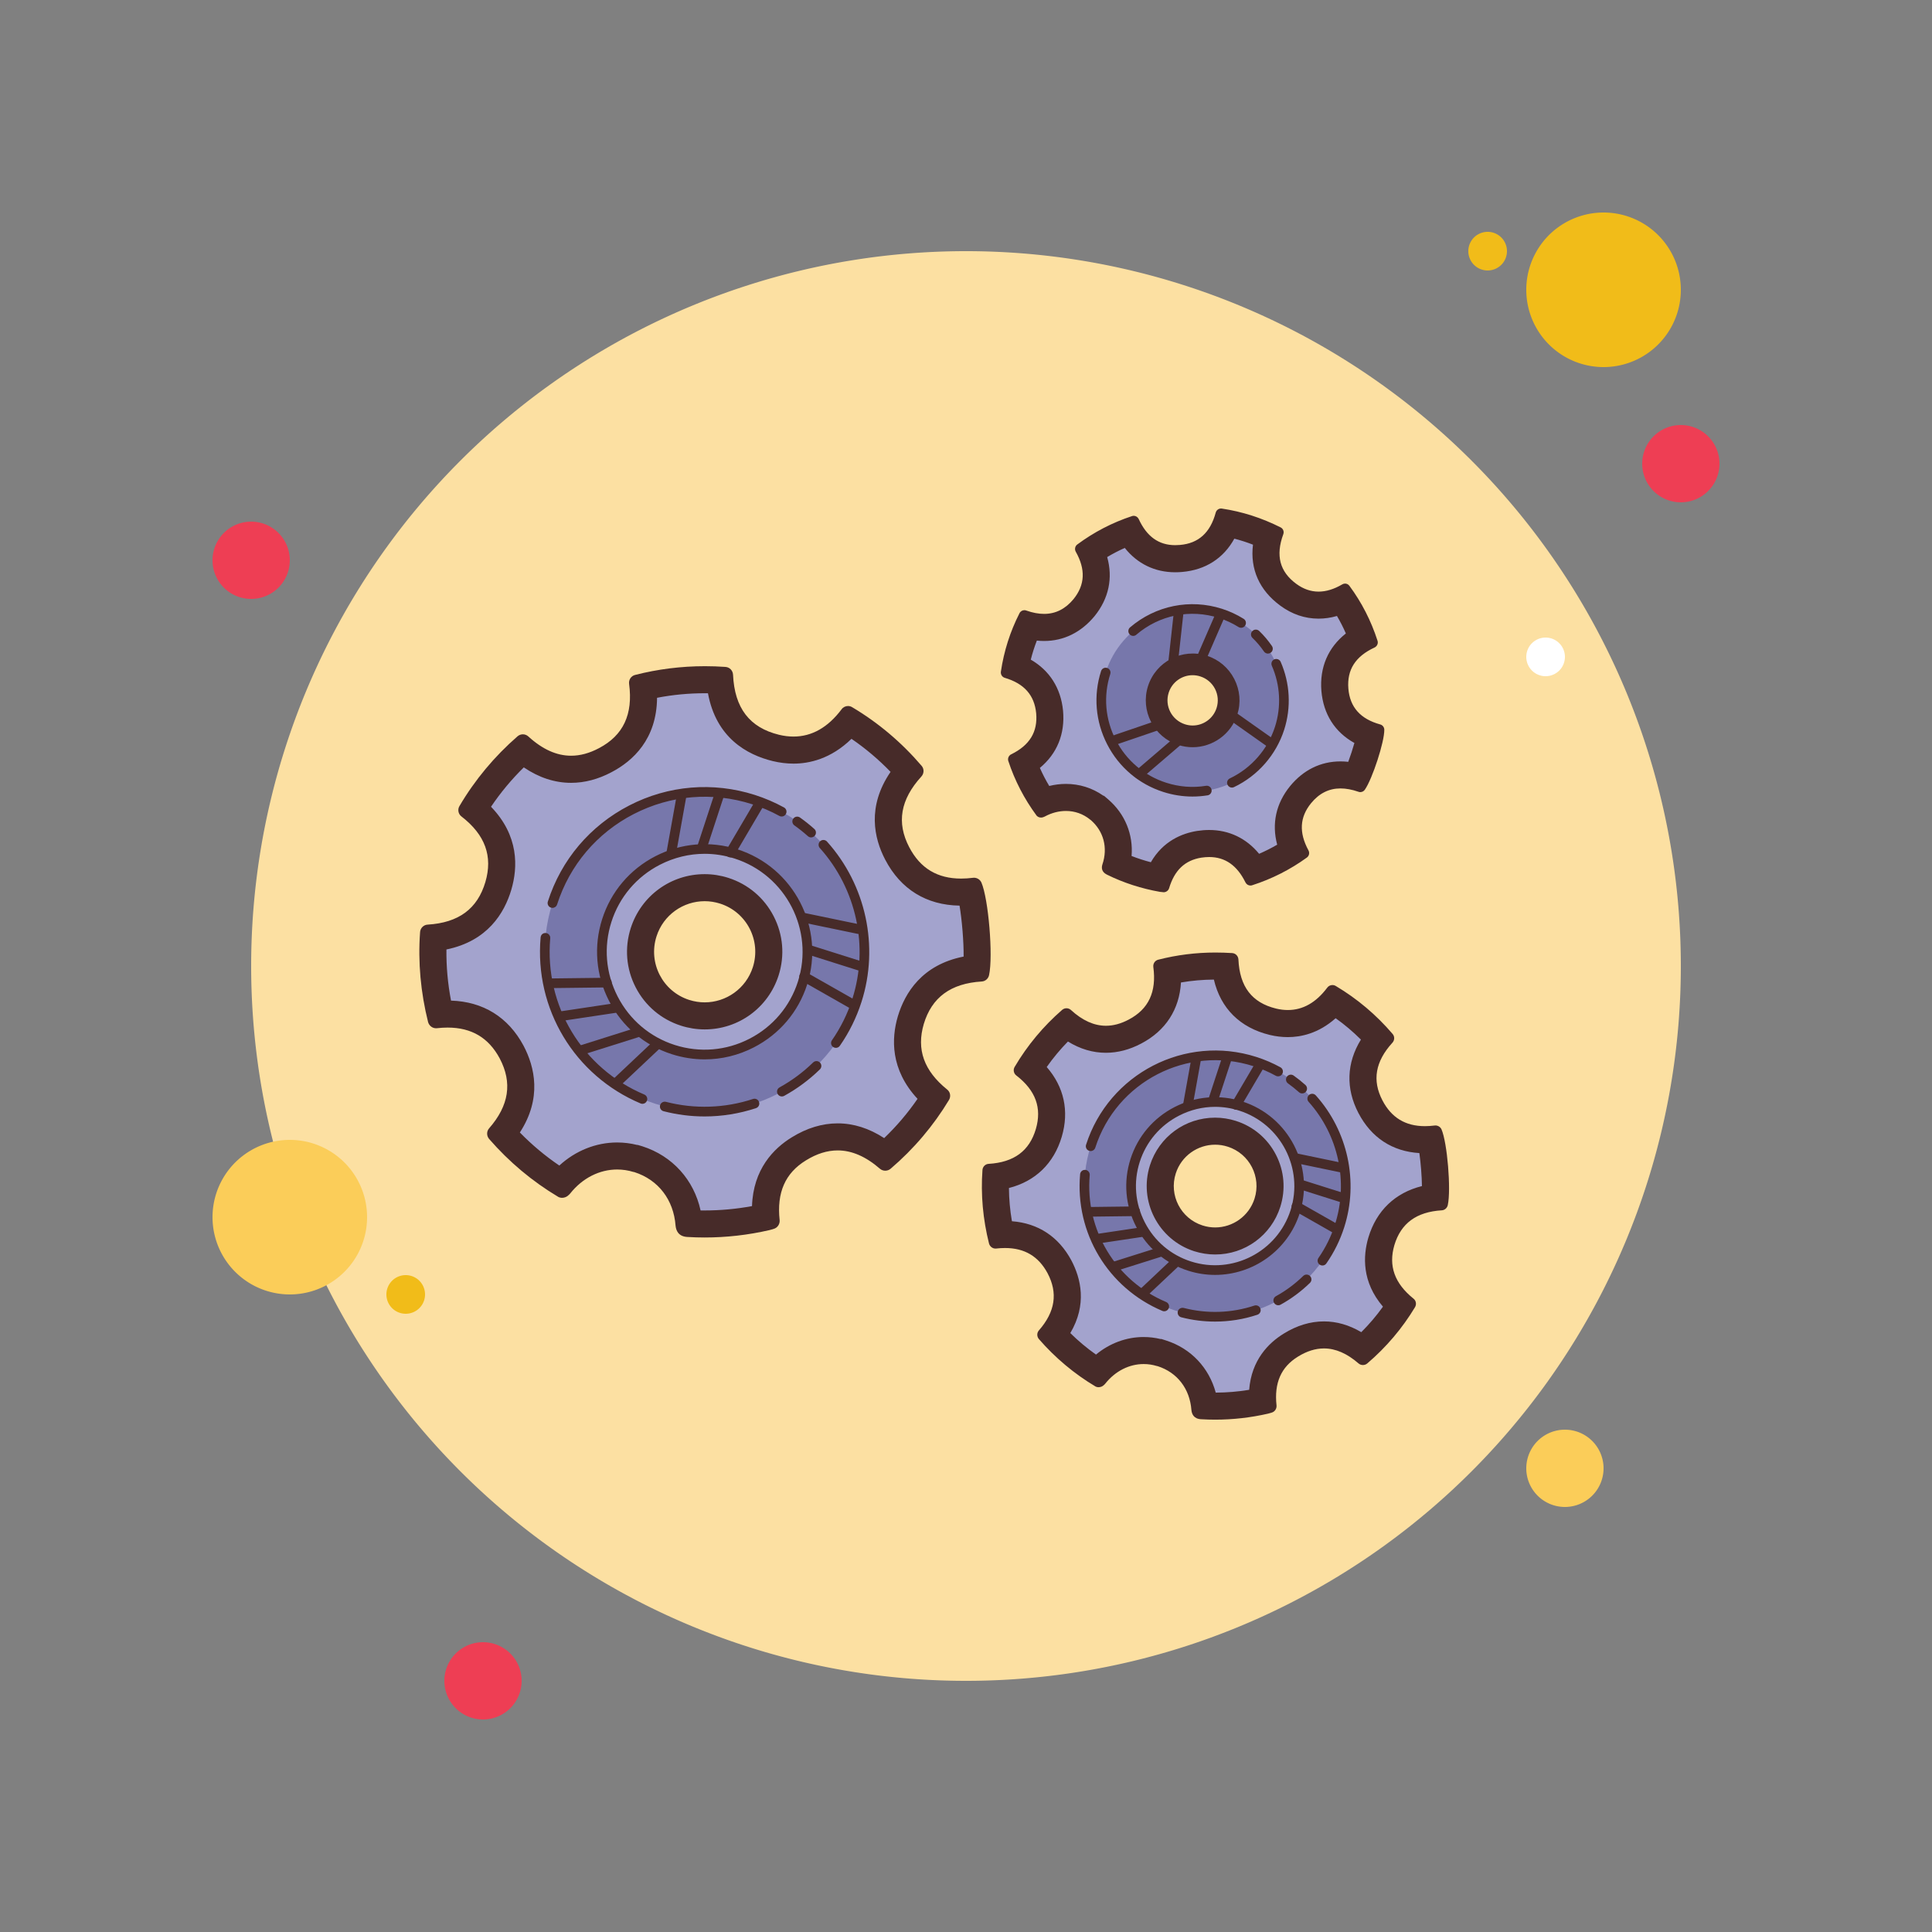 <svg xmlns="http://www.w3.org/2000/svg" viewBox="0 0 100 100" width="50px" height="50px">
  <rect x="0" y="0" width="100" height="100" fill="#808080" stroke="none"/>
  <path fill="#ee3e54" d="M13 27A2 2 0 1 0 13 31A2 2 0 1 0 13 27Z"/>
  <path fill="#f1bc19" d="M77 12A1 1 0 1 0 77 14A1 1 0 1 0 77 12Z"/>
  <path fill="#fce0a2" d="M50 13A37 37 0 1 0 50 87A37 37 0 1 0 50 13Z"/>
  <path fill="#f1bc19" d="M83 11A4 4 0 1 0 83 19A4 4 0 1 0 83 11Z"/>
  <path fill="#ee3e54" d="M87 22A2 2 0 1 0 87 26A2 2 0 1 0 87 22Z"/>
  <path fill="#fbcd59" d="M81 74A2 2 0 1 0 81 78 2 2 0 1 0 81 74zM15 59A4 4 0 1 0 15 67 4 4 0 1 0 15 59z"/>
  <path fill="#ee3e54" d="M25 85A2 2 0 1 0 25 89A2 2 0 1 0 25 85Z"/>
  <path fill="#f1bc19" d="M21 66A1 1 0 1 0 21 68A1 1 0 1 0 21 66Z"/>
  <path fill="#fff" d="M80 33A1 1 0 1 0 80 35A1 1 0 1 0 80 33Z"/>
  <path fill="#a3a3cd"
        d="M59.959,45.435c-0.757-0.148-1.484-0.384-2.167-0.701c0.267-1.048-0.061-2.117-0.885-2.825 l-0.111-0.095l-0.022-0.007c-0.463-0.349-1.015-0.532-1.603-0.532c-0.388,0-0.783,0.083-1.156,0.242 c-0.432-0.631-0.782-1.308-1.046-2.02c1.243-0.754,1.433-1.836,1.36-2.641c-0.077-0.79-0.455-1.8-1.776-2.322 c0.138-0.747,0.369-1.475,0.688-2.165c0.279,0.071,0.546,0.106,0.801,0.106c0.812,0,1.507-0.344,2.067-1.023 c0.5-0.62,0.936-1.607,0.351-2.907c0.631-0.434,1.306-0.784,2.017-1.049c0.668,1.165,1.632,1.423,2.352,1.422 c0.1,0,0.202-0.004,0.306-0.014c0.808-0.068,1.846-0.45,2.355-1.834c0.715,0.136,1.449,0.37,2.16,0.697 c-0.421,1.545,0.312,2.488,1.033,3.019c0.484,0.354,1.01,0.535,1.565,0.535c0.406,0,0.822-0.099,1.24-0.292 c0.427,0.626,0.772,1.302,1.033,2.021c-1.284,0.736-1.493,1.831-1.428,2.648c0.069,0.815,0.448,1.856,1.824,2.365 c-0.104,0.568-0.434,1.601-0.706,2.158c-0.291-0.075-0.566-0.112-0.829-0.112c-0.817,0-1.512,0.345-2.066,1.024 c-0.493,0.606-0.93,1.583-0.367,2.884c-0.633,0.425-1.313,0.77-2.029,1.026c-0.683-1.133-1.631-1.385-2.333-1.385 c-0.164,0-0.334,0.014-0.512,0.04C61.06,43.864,60.351,44.447,59.959,45.435z M61.729,34.249c-0.872,0-1.637,0.56-1.904,1.392 c-0.163,0.511-0.118,1.053,0.126,1.527s0.66,0.825,1.17,0.988c0.198,0.063,0.404,0.096,0.612,0.096 c0.872,0,1.637-0.56,1.903-1.393c0.163-0.509,0.118-1.052-0.126-1.526s-0.66-0.825-1.17-0.988 C62.142,34.281,61.936,34.249,61.729,34.249z"/>
  <path fill="#472b29"
        d="M63.889,27.881c0.323,0.083,0.645,0.187,0.965,0.311c-0.155,1.263,0.329,2.361,1.414,3.157 c0.606,0.446,1.272,0.672,1.98,0.672c0.316,0,0.635-0.046,0.953-0.138c0.171,0.291,0.325,0.592,0.461,0.905 c-0.919,0.727-1.364,1.752-1.267,2.972c0.102,1.205,0.697,2.135,1.709,2.697c-0.088,0.313-0.206,0.67-0.319,0.975 c-0.136-0.015-0.27-0.022-0.402-0.022c-1.023,0-1.925,0.443-2.611,1.283c-0.728,0.896-0.954,1.943-0.665,3.027 c-0.302,0.177-0.614,0.334-0.936,0.473c-0.66-0.802-1.552-1.233-2.584-1.233c-0.2,0-0.408,0.016-0.631,0.05 c-0.78,0.126-1.756,0.522-2.388,1.619c-0.342-0.089-0.675-0.197-0.998-0.323c0.092-1.108-0.336-2.179-1.208-2.928l-0.213-0.183 l-0.05-0.016c-0.565-0.396-1.226-0.604-1.929-0.604c-0.289,0-0.58,0.037-0.862,0.106c-0.181-0.302-0.343-0.614-0.485-0.934 c0.887-0.734,1.309-1.756,1.2-2.963c-0.114-1.17-0.702-2.083-1.67-2.641c0.084-0.333,0.188-0.661,0.314-0.986 c0.126,0.013,0.25,0.02,0.372,0.02c1.016,0,1.918-0.442,2.619-1.291c0.735-0.913,0.953-1.972,0.649-3.053 c0.292-0.174,0.595-0.332,0.911-0.473c0.654,0.82,1.554,1.26,2.61,1.26c0.12,0,0.242-0.005,0.359-0.016 C62.398,29.5,63.33,28.898,63.889,27.881 M61.732,38.952c1.178,0,2.211-0.755,2.571-1.878c0.22-0.688,0.159-1.419-0.171-2.061 c-0.33-0.641-0.891-1.115-1.578-1.334c-0.268-0.086-0.546-0.13-0.826-0.13c-1.178,0-2.211,0.755-2.57,1.878 c-0.454,1.418,0.331,2.941,1.75,3.396C61.175,38.909,61.452,38.952,61.732,38.952 M63.203,26.32c-0.129,0-0.242,0.085-0.277,0.211 c-0.282,1.045-0.893,1.595-1.856,1.676c-0.082,0.007-0.163,0.011-0.241,0.011c-0.853,0-1.473-0.446-1.89-1.353 c-0.049-0.103-0.151-0.167-0.257-0.167c-0.03,0-0.061,0.005-0.091,0.016c-1.018,0.334-1.975,0.833-2.832,1.469 c-0.112,0.083-0.15,0.242-0.079,0.371c0.518,0.918,0.48,1.717-0.111,2.452c-0.423,0.513-0.928,0.769-1.528,0.769 c-0.286,0-0.594-0.058-0.925-0.175c-0.031-0.011-0.063-0.017-0.095-0.017c-0.106,0-0.207,0.061-0.255,0.163 c-0.48,0.942-0.805,1.959-0.961,3.024c-0.018,0.139,0.065,0.271,0.197,0.313c1.013,0.298,1.539,0.902,1.63,1.835 c0.087,0.965-0.34,1.66-1.294,2.126c-0.124,0.059-0.192,0.209-0.149,0.342c0.334,1.018,0.829,1.967,1.459,2.822 c0.008,0.016,0.024,0.028,0.04,0.04c0.052,0.045,0.123,0.069,0.196,0.069c0.043,0,0.087-0.008,0.127-0.025 c0.03-0.01,0.053-0.022,0.069-0.03c0.356-0.192,0.73-0.287,1.092-0.287c0.458,0,0.896,0.152,1.257,0.451 c0.006,0.002,0.016,0.012,0.022,0.014c0.673,0.578,0.9,1.436,0.61,2.3c-0.052,0.162-0.057,0.384,0.227,0.528 c0.872,0.431,1.799,0.728,2.755,0.895c0.001,0,0.003,0,0.004,0c0.039,0,0.081,0.007,0.118,0.012l0.038,0.005 c0.011,0.001,0.021,0.002,0.032,0.002c0.122,0,0.239-0.085,0.277-0.206c0.279-0.934,0.819-1.447,1.668-1.584 c0.141-0.021,0.277-0.032,0.407-0.032c0.826,0,1.445,0.433,1.88,1.318c0.051,0.099,0.151,0.157,0.256,0.157 c0.029,0,0.059-0.004,0.088-0.014c1.022-0.327,1.976-0.813,2.835-1.436c0.112-0.083,0.15-0.242,0.079-0.371 c-0.498-0.918-0.454-1.716,0.134-2.438c0.419-0.513,0.924-0.767,1.525-0.767c0.287,0,0.596,0.058,0.929,0.173 C70.343,40.994,70.376,41,70.408,41c0.093,0,0.181-0.046,0.235-0.123c0.393-0.567,1.019-2.485,1.008-3.108 c0-0.125-0.088-0.24-0.21-0.272c-1.025-0.282-1.569-0.891-1.65-1.854c-0.077-0.975,0.361-1.666,1.354-2.127 c0.132-0.063,0.2-0.213,0.157-0.346c-0.33-1.029-0.821-1.991-1.457-2.848c-0.055-0.076-0.139-0.116-0.225-0.116 c-0.051,0-0.102,0.014-0.148,0.043c-0.424,0.248-0.832,0.373-1.223,0.373c-0.403,0-0.787-0.133-1.151-0.4 c-0.86-0.631-1.081-1.467-0.675-2.571c0.052-0.142-0.012-0.294-0.143-0.356c-0.972-0.489-1.989-0.815-3.035-0.971 C63.23,26.321,63.217,26.32,63.203,26.32L63.203,26.32z M61.732,37.552c-0.132,0-0.266-0.02-0.398-0.063 c-0.686-0.22-1.062-0.95-0.843-1.636c0.177-0.553,0.687-0.905,1.237-0.905c0.132,0,0.266,0.02,0.399,0.063 c0.686,0.219,1.062,0.95,0.843,1.635C62.792,37.2,62.282,37.552,61.732,37.552L61.732,37.552z"/>
  <path fill="#7777ab"
        d="M63.171,31.749c-2.482-0.794-5.149,0.58-5.943,3.062s0.58,5.149,3.062,5.943 c2.482,0.794,5.149-0.58,5.943-3.062c0.298-0.931,0.291-1.889,0.034-2.764c-0.098-0.334-0.232-0.656-0.4-0.959 c-0.202-0.367-0.452-0.707-0.746-1.01c-0.264-0.273-0.563-0.516-0.893-0.722C63.905,32.035,63.551,31.87,63.171,31.749z M62.394,34.18c1.139,0.365,1.773,1.595,1.409,2.734c-0.365,1.139-1.595,1.773-2.734,1.409c-1.139-0.365-1.773-1.595-1.409-2.734 C60.024,34.449,61.254,33.815,62.394,34.18z"/>
  <path fill="#a3a3cd"
        d="M36.478,63.351c-0.271,0-0.542-0.008-0.813-0.023c-0.153-1.618-1.125-2.852-2.62-3.329 l-0.104-0.033l-0.033-0.001c-0.315-0.089-0.638-0.133-0.962-0.133c-1.088,0-2.134,0.507-2.889,1.396 c-1.128-0.698-2.153-1.557-3.053-2.557c1.084-1.352,1.245-2.768,0.48-4.216c-0.702-1.309-1.816-1.969-3.313-1.969 c-0.126,0-0.257,0.005-0.39,0.014c-0.306-1.309-0.427-2.646-0.354-3.964c1.766-0.181,2.895-1.083,3.368-2.685 c0.455-1.546,0.023-2.885-1.283-3.984c0.703-1.144,1.557-2.169,2.552-3.065c0.801,0.675,1.64,1.016,2.498,1.016 c0.584,0,1.179-0.159,1.769-0.473c1.46-0.765,2.118-2.039,1.953-3.79c1.049-0.247,2.124-0.372,3.204-0.372 c0.256,0,0.514,0.007,0.771,0.021c0.157,1.895,1.133,3.079,2.902,3.51c0.312,0.074,0.617,0.111,0.912,0.111 c1.106,0,2.078-0.501,2.891-1.489c1.135,0.704,2.156,1.567,3.046,2.573c-1.148,1.362-1.338,2.795-0.568,4.266 c0.695,1.328,1.808,2.001,3.307,2.001c0.154,0,0.313-0.008,0.478-0.021c0.25,0.846,0.426,3.03,0.317,3.968 c-1.777,0.176-2.917,1.076-3.398,2.681c-0.448,1.523-0.027,2.858,1.25,3.976c-0.705,1.125-1.571,2.146-2.576,3.031 c-0.797-0.639-1.626-0.965-2.461-0.965c-0.668,0-1.343,0.208-2.008,0.619c-1.244,0.762-1.819,1.948-1.711,3.528 C38.579,63.233,37.526,63.351,36.478,63.351z M36.472,45.945c-1.448,0-2.717,0.927-3.159,2.308 c-0.557,1.741,0.406,3.612,2.149,4.171c0.329,0.104,0.669,0.158,1.012,0.158c1.448,0,2.717-0.927,3.159-2.308 c0.271-0.844,0.196-1.743-0.21-2.53c-0.406-0.788-1.094-1.37-1.938-1.641C37.155,45.999,36.814,45.945,36.472,45.945z"/>
  <path fill="#472b29"
        d="M36.487,35.882c0.052,0,0.105,0,0.157,0.001c0.424,2.305,2.014,3.185,3.358,3.512 c0.361,0.086,0.721,0.13,1.071,0.13c0.809,0,1.926-0.238,3-1.283c0.727,0.497,1.403,1.068,2.023,1.71 c-1.229,1.794-0.858,3.436-0.276,4.548c0.801,1.529,2.129,2.349,3.846,2.375c0.123,0.732,0.219,1.857,0.211,2.637 c-2.15,0.423-3.039,1.875-3.406,3.097c-0.335,1.142-0.391,2.748,1.021,4.267c-0.506,0.735-1.084,1.415-1.727,2.032 c-0.778-0.507-1.585-0.763-2.408-0.763c-0.8,0-1.6,0.244-2.372,0.721c-0.942,0.577-1.999,1.652-2.061,3.562 c-0.81,0.149-1.633,0.225-2.454,0.225c-0.069,0-0.138,0-0.208-0.001c-0.345-1.58-1.453-2.821-3.014-3.32l-0.236-0.07h-0.034 c-0.34-0.085-0.686-0.128-1.034-0.128c-1.101,0-2.161,0.431-2.993,1.194c-0.737-0.5-1.422-1.075-2.043-1.711 c1.154-1.775,0.771-3.393,0.189-4.495c-0.792-1.475-2.087-2.278-3.752-2.331c-0.168-0.88-0.248-1.764-0.238-2.647 c2.124-0.433,3-1.879,3.359-3.093c0.343-1.165,0.397-2.793-1.051-4.294c0.494-0.733,1.062-1.415,1.697-2.038 c0.782,0.531,1.603,0.8,2.449,0.8c0.7,0,1.406-0.187,2.09-0.551c1.107-0.579,2.341-1.707,2.358-3.851 C34.822,35.96,35.652,35.882,36.487,35.882L36.487,35.882 M36.475,53.282c1.753,0,3.29-1.123,3.825-2.794 c0.327-1.022,0.237-2.111-0.255-3.064c-0.491-0.954-1.325-1.659-2.347-1.986c-0.398-0.127-0.811-0.192-1.226-0.192 c-1.753,0-3.29,1.123-3.825,2.794c-0.327,1.022-0.237,2.111,0.255,3.064c0.491,0.954,1.325,1.659,2.347,1.986 C35.647,53.217,36.059,53.282,36.475,53.282 M36.487,34.482c-1.232,0-2.442,0.153-3.612,0.452 c-0.208,0.05-0.341,0.248-0.313,0.463c0.211,1.573-0.297,2.667-1.56,3.328c-0.49,0.261-0.97,0.391-1.441,0.391 c-0.754,0-1.487-0.333-2.213-0.996c-0.081-0.075-0.183-0.112-0.284-0.112c-0.099,0-0.197,0.035-0.277,0.104 c-1.19,1.035-2.204,2.25-3.001,3.602c-0.112,0.177-0.072,0.417,0.1,0.547c1.228,0.949,1.629,2.06,1.237,3.392 c-0.41,1.387-1.382,2.107-2.987,2.205c-0.209,0.009-0.381,0.181-0.393,0.39c-0.114,1.558,0.032,3.123,0.414,4.654 c0.054,0.189,0.221,0.32,0.41,0.32c0.015,0,0.03-0.001,0.045-0.002c0.193-0.022,0.379-0.033,0.558-0.033 c1.241,0,2.122,0.529,2.694,1.595c0.663,1.256,0.485,2.436-0.546,3.618c-0.139,0.155-0.138,0.389-0.004,0.549 c1.035,1.19,2.237,2.2,3.581,3.001c0.023,0.014,0.048,0.022,0.073,0.03c0.039,0.013,0.081,0.019,0.123,0.019 c0.126,0,0.258-0.053,0.343-0.145c0.037-0.029,0.059-0.057,0.082-0.083c0.639-0.802,1.521-1.238,2.429-1.238 c0.282,0,0.566,0.042,0.846,0.128c0.003,0,0.005,0,0.008,0c0.011,0,0.021,0.003,0.032,0.006c1.247,0.399,2.035,1.435,2.136,2.772 c0.024,0.248,0.143,0.561,0.609,0.586c0.298,0.018,0.597,0.027,0.895,0.027c1.128,0,2.25-0.128,3.347-0.38 c0.06-0.015,0.122-0.037,0.173-0.047l0.054-0.018c0.196-0.054,0.326-0.246,0.309-0.451c-0.156-1.424,0.285-2.437,1.362-3.096 c0.556-0.344,1.101-0.515,1.641-0.515c0.734,0,1.46,0.317,2.191,0.951c0.078,0.066,0.175,0.099,0.272,0.099 c0.099,0,0.198-0.034,0.278-0.102c1.2-1.024,2.217-2.225,3.022-3.561c0.105-0.18,0.07-0.411-0.096-0.539 c-1.202-0.969-1.596-2.077-1.21-3.39c0.414-1.379,1.394-2.103,2.999-2.201c0.188-0.009,0.344-0.151,0.381-0.332 c0.216-0.996-0.033-3.955-0.397-4.792c-0.069-0.151-0.222-0.247-0.382-0.247c-0.018,0-0.037,0.001-0.055,0.004 c-0.213,0.026-0.417,0.04-0.612,0.04c-1.235,0-2.117-0.534-2.687-1.625c-0.665-1.271-0.454-2.468,0.626-3.654 c0.147-0.159,0.155-0.397,0.014-0.559c-1.035-1.21-2.241-2.229-3.592-3.032c-0.067-0.042-0.142-0.062-0.217-0.062 c-0.128,0-0.255,0.061-0.335,0.174c-0.705,0.936-1.536,1.407-2.485,1.407c-0.241,0-0.49-0.03-0.746-0.091 c-1.53-0.373-2.306-1.384-2.384-3.113c-0.013-0.217-0.179-0.387-0.394-0.401C37.194,34.494,36.84,34.482,36.487,34.482 L36.487,34.482z M36.475,51.882c-0.265,0-0.533-0.041-0.799-0.125c-1.377-0.44-2.136-1.913-1.695-3.291 c0.356-1.112,1.384-1.821,2.492-1.821c0.265,0,0.533,0.041,0.799,0.125c1.377,0.44,2.136,1.913,1.695,3.291 C38.611,51.173,37.582,51.882,36.475,51.882L36.475,51.882z"/>
  <path fill="#7777ab"
        d="M38.994,41.384c-4.345-1.39-9.01,1.013-10.4,5.358s1.013,9.01,5.358,10.4s9.01-1.013,10.4-5.358 C45.743,47.44,43.339,42.774,38.994,41.384z M34.853,54.329c-2.791-0.893-4.338-3.894-3.444-6.686s3.894-4.338,6.686-3.444 s4.338,3.894,3.444,6.686C40.645,53.676,37.644,55.222,34.853,54.329z"/>
  <path fill="#472b29"
        d="M36.469,57.787c-0.712,0-1.425-0.09-2.124-0.271c-0.134-0.035-0.214-0.171-0.18-0.305 c0.035-0.133,0.17-0.214,0.305-0.18c1.485,0.383,3.044,0.332,4.504-0.148c0.131-0.045,0.272,0.028,0.315,0.159 s-0.028,0.272-0.159,0.315C38.265,57.644,37.368,57.787,36.469,57.787z M33.253,57.134c-0.033,0-0.065-0.006-0.097-0.02 c-3.418-1.441-5.497-4.894-5.174-8.592c0.012-0.138,0.125-0.243,0.271-0.228c0.137,0.012,0.239,0.133,0.227,0.271 c-0.304,3.481,1.653,6.731,4.87,8.088c0.127,0.054,0.187,0.2,0.133,0.327C33.443,57.076,33.351,57.134,33.253,57.134z M40.469,56.753c-0.088,0-0.173-0.047-0.219-0.129c-0.067-0.121-0.023-0.273,0.098-0.34c0.636-0.351,1.221-0.785,1.739-1.291 c0.1-0.097,0.258-0.094,0.354,0.004c0.097,0.099,0.095,0.257-0.004,0.354c-0.551,0.538-1.172,0.999-1.848,1.371 C40.551,56.743,40.51,56.753,40.469,56.753z M36.474,54.833c-0.569,0-1.141-0.089-1.698-0.267l0,0 c-1.414-0.452-2.568-1.431-3.25-2.754c-0.682-1.324-0.809-2.832-0.356-4.246c0.453-1.413,1.431-2.567,2.755-3.25 c1.325-0.681,2.833-0.807,4.245-0.356c2.924,0.937,4.542,4.076,3.607,7c-0.453,1.414-1.431,2.568-2.755,3.25 C38.22,54.624,37.35,54.833,36.474,54.833z M36.474,44.193c-0.797,0-1.589,0.191-2.32,0.567c-1.206,0.621-2.096,1.672-2.507,2.958 c-0.412,1.287-0.296,2.659,0.324,3.864c0.621,1.205,1.671,2.096,2.958,2.507l0,0c1.286,0.41,2.659,0.297,3.864-0.324 s2.096-1.671,2.507-2.958c0.852-2.661-0.621-5.52-3.283-6.371C37.511,44.274,36.991,44.193,36.474,44.193z M43.266,54.237 c-0.05,0-0.1-0.015-0.143-0.045c-0.113-0.079-0.141-0.234-0.062-0.348c0.454-0.652,0.809-1.371,1.054-2.137 c0.864-2.701,0.22-5.694-1.681-7.813c-0.092-0.103-0.083-0.261,0.019-0.354c0.102-0.091,0.261-0.083,0.353,0.02 c2.019,2.249,2.703,5.43,1.785,8.299c-0.261,0.813-0.637,1.577-1.12,2.27C43.422,54.2,43.344,54.237,43.266,54.237z M28.594,46.992 c-0.025,0-0.051-0.004-0.076-0.012c-0.131-0.042-0.204-0.183-0.162-0.314c0.693-2.165,2.19-3.932,4.216-4.976 c2.025-1.044,4.333-1.235,6.499-0.544c0.524,0.168,1.031,0.386,1.508,0.647c0.121,0.066,0.165,0.218,0.099,0.339 c-0.067,0.121-0.219,0.167-0.34,0.099c-0.448-0.246-0.925-0.451-1.419-0.608c-2.038-0.651-4.209-0.47-6.117,0.512 c-1.907,0.982-3.316,2.646-3.968,4.684C28.798,46.925,28.7,46.992,28.594,46.992z M41.984,43.344c-0.06,0-0.119-0.021-0.167-0.063 c-0.224-0.2-0.458-0.388-0.699-0.558c-0.113-0.08-0.139-0.236-0.06-0.349c0.081-0.112,0.237-0.139,0.349-0.06 c0.255,0.181,0.505,0.381,0.743,0.593c0.103,0.093,0.112,0.25,0.02,0.354C42.121,43.315,42.053,43.344,41.984,43.344z"/>
  <path fill="#472b29"
        d="M44.225 52.28c-.042 0-.084-.011-.124-.032l-2.604-1.481c-.12-.068-.162-.222-.094-.342.068-.121.22-.161.341-.094l2.604 1.481c.12.068.162.222.094.342C44.396 52.235 44.312 52.28 44.225 52.28zM44.665 50.294c-.025 0-.05-.004-.075-.012l-2.856-.903c-.132-.042-.205-.182-.163-.313.042-.131.184-.206.313-.163l2.856.903c.132.042.205.182.163.313C44.869 50.226 44.771 50.294 44.665 50.294zM65.81 38.738c-.05 0-.101-.015-.144-.046l-2.341-1.653c-.113-.079-.14-.235-.06-.349.081-.111.238-.139.348-.06l2.341 1.653c.113.079.14.235.06.349C65.965 38.701 65.888 38.738 65.81 38.738zM58.961 40.32c-.07 0-.141-.029-.19-.087-.09-.105-.078-.263.027-.353l2.451-2.1c.104-.09.263-.078.353.026.09.105.078.263-.027.353l-2.451 2.1C59.077 40.301 59.019 40.32 58.961 40.32zM57.657 38.568c-.104 0-.201-.065-.237-.169-.044-.131.025-.273.156-.317l2.754-.94c.127-.05.272.025.317.155.044.131-.025.273-.156.317l-2.754.94C57.711 38.564 57.684 38.568 57.657 38.568zM60.666 35.04c-.009 0-.019 0-.028-.002-.137-.015-.236-.139-.221-.275l.347-3.146c.015-.138.142-.254.276-.221.137.015.236.139.221.275l-.347 3.146C60.899 34.945 60.791 35.04 60.666 35.04z"/>
  <g>
    <path fill="#472b29"
          d="M62.03,34.683c-0.033,0-0.067-0.007-0.1-0.021c-0.126-0.056-0.185-0.202-0.13-0.329l1.136-2.615 c0.055-0.126,0.204-0.183,0.329-0.13c0.126,0.056,0.185,0.202,0.13,0.329l-1.136,2.615C62.219,34.626,62.126,34.683,62.03,34.683z"/>
  </g>
  <g>
    <path fill="#472b29"
          d="M37.808,44.379c-0.043,0-0.087-0.011-0.127-0.034c-0.119-0.07-0.159-0.224-0.088-0.343l1.52-2.582 c0.07-0.119,0.223-0.159,0.342-0.089c0.119,0.07,0.159,0.224,0.088,0.343l-1.52,2.582C37.977,44.335,37.894,44.379,37.808,44.379z"/>
  </g>
  <g>
    <path fill="#472b29"
          d="M34.752,44.363c-0.015,0-0.03-0.001-0.044-0.004c-0.136-0.024-0.227-0.154-0.202-0.29l0.529-2.949 c0.025-0.136,0.155-0.231,0.29-0.202c0.136,0.024,0.227,0.154,0.202,0.29l-0.529,2.949C34.976,44.278,34.871,44.363,34.752,44.363z"/>
  </g>
  <g>
    <path fill="#472b29"
          d="M36.322,44.152c-0.026,0-0.052-0.004-0.078-0.013c-0.131-0.043-0.203-0.184-0.16-0.315l0.934-2.847 c0.042-0.132,0.185-0.202,0.315-0.159s0.203,0.184,0.16,0.315L36.56,43.98C36.525,44.086,36.427,44.152,36.322,44.152z"/>
  </g>
  <g>
    <path fill="#472b29"
          d="M44.44,48.341c-0.017,0-0.034-0.002-0.051-0.005l-2.934-0.609c-0.135-0.028-0.222-0.161-0.194-0.296 c0.028-0.136,0.164-0.217,0.295-0.194l2.934,0.609c0.135,0.028,0.222,0.161,0.194,0.296C44.66,48.26,44.556,48.341,44.44,48.341z"/>
  </g>
  <g>
    <path fill="#472b29"
          d="M31.869,56.324c-0.066,0-0.133-0.026-0.182-0.078c-0.095-0.101-0.09-0.259,0.011-0.354l2.18-2.056 c0.101-0.096,0.259-0.09,0.354,0.01c0.095,0.101,0.09,0.259-0.011,0.354l-2.18,2.056C31.992,56.302,31.931,56.324,31.869,56.324z"/>
  </g>
  <g>
    <path fill="#472b29"
          d="M30.099,54.601c-0.106,0-0.205-0.068-0.238-0.175c-0.042-0.132,0.031-0.272,0.163-0.313l2.857-0.901 c0.132-0.04,0.272,0.033,0.313,0.163c0.042,0.132-0.031,0.272-0.163,0.313l-2.857,0.901C30.149,54.597,30.124,54.601,30.099,54.601 z"/>
  </g>
  <g>
    <path fill="#472b29"
          d="M28.962,52.858c-0.122,0-0.228-0.089-0.247-0.213c-0.021-0.137,0.073-0.264,0.21-0.284l2.963-0.445 c0.137-0.021,0.264,0.074,0.284,0.21c0.021,0.137-0.073,0.264-0.21,0.284L29,52.855C28.987,52.857,28.975,52.858,28.962,52.858z"/>
  </g>
  <g>
    <path fill="#472b29"
          d="M28.415,51.145c-0.137,0-0.249-0.11-0.25-0.247c-0.001-0.138,0.109-0.251,0.247-0.253l2.996-0.036 c0.001,0,0.002,0,0.003,0c0.137,0,0.249,0.11,0.25,0.247c0.001,0.138-0.109,0.251-0.247,0.253l-2.996,0.036 C28.417,51.145,28.416,51.145,28.415,51.145z"/>
  </g>
  <g>
    <path fill="#a3a3cd"
          d="M62.895,72.783c-0.182,0-0.365-0.005-0.547-0.014c-0.152-1.311-0.972-2.324-2.216-2.723 l-0.104-0.033l-0.029-0.001c-0.264-0.072-0.534-0.108-0.805-0.108c-0.893,0-1.751,0.399-2.387,1.103 c-0.851-0.539-1.623-1.186-2.305-1.931c0.861-1.123,0.973-2.298,0.338-3.501c-0.598-1.114-1.547-1.678-2.823-1.678 c-0.071,0-0.144,0.002-0.218,0.005c-0.222-0.987-0.313-1.996-0.268-2.993c1.438-0.179,2.361-0.942,2.754-2.273 c0.263-0.896,0.286-2.177-1.006-3.319c0.539-0.859,1.183-1.631,1.926-2.313c0.653,0.523,1.337,0.788,2.038,0.788 c0.499,0,1.006-0.135,1.507-0.401c0.844-0.441,1.795-1.338,1.673-3.111c0.815-0.184,1.646-0.276,2.483-0.276 c0.171,0,0.343,0.004,0.516,0.012c0.204,1.918,1.435,2.623,2.459,2.872c0.265,0.063,0.524,0.095,0.775,0.095 c0.912,0,1.715-0.396,2.39-1.179c0.851,0.539,1.619,1.189,2.297,1.941c-1.127,1.405-0.856,2.692-0.41,3.544 c0.592,1.131,1.54,1.704,2.818,1.704c0.096,0,0.193-0.003,0.293-0.01c0.166,0.678,0.306,2.221,0.24,2.994 c-1.797,0.22-2.506,1.342-2.785,2.271c-0.372,1.266-0.042,2.377,0.979,3.311c-0.54,0.844-1.194,1.613-1.946,2.29 c-0.649-0.498-1.325-0.751-2.007-0.751c-0.57,0-1.146,0.177-1.709,0.525c-1.033,0.633-1.525,1.605-1.466,2.894 C64.532,72.695,63.712,72.783,62.895,72.783z M62.894,58.549c-1.24,0-2.326,0.794-2.704,1.977 c-0.231,0.723-0.167,1.491,0.18,2.166c0.348,0.674,0.937,1.173,1.66,1.404c0.282,0.09,0.573,0.136,0.867,0.136 c1.24,0,2.326-0.794,2.704-1.976c0.478-1.492-0.348-3.094-1.839-3.571C63.479,58.595,63.188,58.549,62.894,58.549z"/>
    <path fill="#472b29"
          d="M62.83,50.703c0.349,1.487,1.349,2.49,2.892,2.865c0.315,0.075,0.629,0.113,0.935,0.113 c0.671,0,1.584-0.185,2.476-0.978c0.463,0.33,0.9,0.699,1.308,1.106c-0.743,1.207-0.794,2.53-0.128,3.803 c0.667,1.274,1.753,1.986,3.153,2.071c0.073,0.513,0.126,1.185,0.134,1.708c-1.384,0.345-2.353,1.265-2.773,2.662 c-0.283,0.962-0.34,2.3,0.755,3.58c-0.337,0.471-0.713,0.912-1.122,1.32c-0.625-0.37-1.272-0.557-1.934-0.557 c-0.702,0-1.402,0.212-2.072,0.627c-0.793,0.485-1.679,1.372-1.797,2.914c-0.572,0.095-1.152,0.143-1.73,0.145 c-0.347-1.286-1.284-2.287-2.564-2.696l-0.242-0.078H60.07c-0.288-0.069-0.582-0.104-0.877-0.104 c-0.897,0-1.762,0.326-2.465,0.909c-0.473-0.334-0.918-0.707-1.329-1.113c0.877-1.482,0.547-2.83,0.056-3.76 c-0.66-1.23-1.72-1.926-3.078-2.029c-0.098-0.572-0.15-1.145-0.155-1.72c1.37-0.35,2.326-1.27,2.736-2.658 c0.391-1.328,0.115-2.578-0.78-3.604c0.329-0.468,0.696-0.909,1.098-1.32c0.629,0.388,1.288,0.583,1.968,0.583 c0.614,0,1.231-0.163,1.827-0.479c1.266-0.663,1.974-1.767,2.056-3.16C61.686,50.757,62.257,50.707,62.83,50.703 M62.896,64.932 c1.545,0,2.9-0.99,3.371-2.462c0.288-0.901,0.209-1.86-0.225-2.701c-0.433-0.84-1.168-1.462-2.069-1.75 c-0.351-0.112-0.714-0.169-1.08-0.169c-1.545,0-2.9,0.989-3.371,2.462c-0.595,1.859,0.434,3.856,2.293,4.452 C62.167,64.875,62.53,64.932,62.896,64.932 M62.907,49.303c-1.008,0-1.998,0.125-2.955,0.37c-0.17,0.041-0.278,0.203-0.256,0.379 c0.173,1.286-0.243,2.181-1.275,2.722c-0.401,0.213-0.793,0.319-1.178,0.319c-0.616,0-1.216-0.272-1.81-0.815 c-0.066-0.061-0.149-0.091-0.232-0.091c-0.081,0-0.161,0.028-0.226,0.085c-0.973,0.846-1.802,1.839-2.454,2.946 c-0.091,0.145-0.058,0.341,0.082,0.447c1.004,0.776,1.332,1.685,1.012,2.773c-0.335,1.135-1.13,1.723-2.442,1.803 c-0.171,0.007-0.311,0.147-0.321,0.318c-0.093,1.274,0.026,2.554,0.339,3.806c0.044,0.154,0.18,0.261,0.334,0.261 c0.012,0,0.025,0,0.038-0.002c0.158-0.018,0.31-0.027,0.456-0.027c1.015,0,1.735,0.433,2.203,1.305 c0.542,1.027,0.396,1.992-0.447,2.958c-0.114,0.127-0.113,0.318-0.003,0.449c0.846,0.973,1.829,1.799,2.929,2.454 c0.019,0.012,0.039,0.018,0.06,0.024c0.032,0.01,0.066,0.015,0.101,0.015c0.103,0,0.21-0.043,0.281-0.118 c0.03-0.024,0.049-0.046,0.067-0.069c0.523-0.656,1.244-1.012,1.986-1.012c0.231,0,0.463,0.034,0.692,0.105 c0.002,0,0.004,0,0.006,0c0.009,0,0.018,0.002,0.026,0.005c1.019,0.326,1.664,1.173,1.747,2.267 c0.019,0.203,0.117,0.458,0.498,0.479c0.244,0.015,0.488,0.022,0.732,0.022c0.923,0,1.84-0.105,2.737-0.311 c0.049-0.012,0.099-0.03,0.142-0.039l0.044-0.014c0.16-0.044,0.267-0.201,0.253-0.369c-0.127-1.165,0.233-1.993,1.113-2.532 c0.454-0.281,0.9-0.421,1.342-0.421c0.6,0,1.194,0.259,1.792,0.778c0.064,0.054,0.143,0.081,0.223,0.081 c0.081,0,0.162-0.028,0.227-0.083c0.982-0.838,1.813-1.819,2.471-2.912c0.086-0.146,0.057-0.336-0.078-0.441 c-0.983-0.792-1.305-1.698-0.99-2.772c0.338-1.127,1.14-1.719,2.452-1.8c0.154-0.007,0.281-0.124,0.312-0.271 c0.176-0.814-0.027-3.234-0.325-3.919c-0.056-0.124-0.181-0.202-0.312-0.202c-0.015,0-0.03,0.001-0.045,0.003 c-0.174,0.021-0.341,0.033-0.5,0.033c-1.01,0-1.731-0.437-2.198-1.329c-0.544-1.039-0.371-2.018,0.512-2.988 c0.12-0.13,0.126-0.325,0.011-0.457c-0.846-0.99-1.833-1.822-2.937-2.479c-0.055-0.034-0.116-0.051-0.177-0.051 c-0.105,0-0.208,0.049-0.274,0.143c-0.576,0.765-1.256,1.15-2.032,1.15c-0.197,0-0.401-0.025-0.61-0.075 c-1.251-0.305-1.885-1.131-1.95-2.545c-0.011-0.177-0.146-0.316-0.322-0.328C63.485,49.313,63.195,49.303,62.907,49.303 L62.907,49.303z M62.896,63.532c-0.216,0-0.436-0.033-0.653-0.103c-1.126-0.361-1.747-1.565-1.386-2.691 c0.291-0.909,1.132-1.489,2.038-1.489c0.216,0,0.436,0.033,0.653,0.103c1.126,0.36,1.747,1.564,1.386,2.691 C64.643,62.952,63.802,63.532,62.896,63.532L62.896,63.532z"/>
    <path fill="#7777ab"
          d="M64.957,54.947c-3.553-1.137-7.368,0.829-8.505,4.382c-1.137,3.553,0.829,7.368,4.382,8.505 c3.553,1.137,7.368-0.829,8.505-4.382C70.475,59.899,68.509,56.084,64.957,54.947z M61.57,65.532 c-2.283-0.73-3.547-3.185-2.817-5.467c0.73-2.283,3.185-3.547,5.467-2.817c2.283,0.73,3.547,3.185,2.817,5.467 C66.307,64.998,63.852,66.263,61.57,65.532z"/>
    <path fill="#472b29"
          d="M62.89,68.405c-0.586,0-1.172-0.073-1.747-0.222c-0.134-0.034-0.214-0.171-0.18-0.305 c0.035-0.133,0.169-0.208,0.305-0.18c1.208,0.312,2.472,0.27,3.657-0.121c0.131-0.043,0.272,0.027,0.315,0.159 c0.043,0.131-0.028,0.272-0.159,0.315C64.369,68.288,63.63,68.405,62.89,68.405z M60.261,67.872c-0.033,0-0.065-0.006-0.097-0.02 c-2.813-1.188-4.524-4.029-4.258-7.071c0.012-0.138,0.127-0.239,0.271-0.228c0.137,0.012,0.239,0.133,0.227,0.271 c-0.247,2.826,1.342,5.465,3.955,6.567c0.127,0.054,0.187,0.2,0.133,0.328C60.451,67.814,60.358,67.872,60.261,67.872z M66.162,67.561c-0.088,0-0.173-0.047-0.219-0.129c-0.067-0.121-0.023-0.273,0.098-0.34c0.515-0.284,0.991-0.637,1.413-1.049 c0.1-0.097,0.258-0.093,0.354,0.004c0.097,0.099,0.095,0.258-0.004,0.354c-0.455,0.443-0.966,0.823-1.521,1.129 C66.245,67.551,66.203,67.561,66.162,67.561z M62.892,65.989c-0.463,0-0.934-0.07-1.398-0.219 c-1.167-0.374-2.121-1.182-2.685-2.275s-0.668-2.339-0.294-3.506c0.374-1.168,1.182-2.121,2.275-2.685 c1.093-0.563,2.338-0.667,3.506-0.295c2.415,0.772,3.751,3.367,2.979,5.782C66.651,64.743,64.838,65.989,62.892,65.989z M62.896,57.29c-0.645,0-1.286,0.154-1.876,0.459c-0.975,0.502-1.695,1.352-2.028,2.393c-0.333,1.04-0.24,2.149,0.262,3.125 c0.502,0.975,1.352,1.694,2.393,2.027c2.149,0.688,4.464-0.502,5.153-2.654c0.688-2.153-0.502-4.465-2.655-5.153 C63.734,57.355,63.314,57.29,62.896,57.29z M68.449,65.503c-0.049,0-0.099-0.015-0.143-0.045 c-0.113-0.079-0.141-0.234-0.062-0.348c0.37-0.531,0.657-1.114,0.855-1.734c0.702-2.193,0.179-4.625-1.365-6.345 c-0.092-0.103-0.083-0.261,0.019-0.354c0.103-0.091,0.26-0.083,0.353,0.02c1.662,1.852,2.225,4.469,1.469,6.831 c-0.214,0.668-0.524,1.296-0.922,1.867C68.606,65.466,68.528,65.503,68.449,65.503z M56.452,59.579 c-0.025,0-0.051-0.004-0.076-0.012c-0.131-0.042-0.204-0.183-0.162-0.314c1.18-3.684,5.133-5.725,8.819-4.544 c0.431,0.138,0.848,0.317,1.241,0.533c0.121,0.066,0.165,0.219,0.099,0.339c-0.067,0.121-0.221,0.168-0.34,0.099 c-0.364-0.2-0.751-0.366-1.152-0.494c-3.42-1.097-7.096,0.798-8.19,4.22C56.656,59.512,56.558,59.579,56.452,59.579z M67.402,56.596c-0.06,0-0.119-0.021-0.167-0.063c-0.183-0.164-0.374-0.316-0.567-0.454c-0.112-0.08-0.139-0.236-0.059-0.349 c0.081-0.113,0.236-0.139,0.349-0.06c0.209,0.148,0.415,0.313,0.611,0.489c0.103,0.093,0.111,0.25,0.019,0.354 C67.539,56.567,67.47,56.596,67.402,56.596z"/>
    <path fill="#472b29"
          d="M69.234 63.903c-.042 0-.084-.011-.124-.033l-2.13-1.211c-.12-.068-.162-.222-.094-.342.067-.121.221-.161.341-.094l2.13 1.212c.12.068.162.222.094.342C69.405 63.858 69.321 63.903 69.234 63.903zM69.593 62.278c-.025 0-.05-.004-.075-.012l-2.336-.738c-.132-.042-.205-.182-.163-.313.042-.131.183-.206.313-.163l2.336.738c.132.042.205.182.163.313C69.798 62.21 69.7 62.278 69.593 62.278zM63.987 57.441c-.043 0-.087-.011-.127-.034-.119-.07-.159-.224-.088-.343l1.243-2.111c.07-.118.223-.158.342-.089.119.07.159.224.088.343l-1.243 2.111C64.156 57.397 64.072 57.441 63.987 57.441zM61.488 57.429c-.015 0-.03-.001-.044-.004-.136-.024-.227-.154-.202-.29l.433-2.411c.024-.136.158-.229.29-.202.136.024.227.154.202.29l-.433 2.411C61.712 57.344 61.606 57.429 61.488 57.429zM62.771 57.256c-.026 0-.052-.004-.078-.013-.131-.043-.203-.184-.159-.315l.764-2.327c.042-.132.184-.206.315-.159.131.043.203.184.159.315l-.764 2.327C62.975 57.189 62.876 57.256 62.771 57.256zM69.41 60.682c-.017 0-.034-.002-.051-.005l-2.399-.499c-.135-.028-.222-.161-.194-.296.028-.136.163-.214.295-.194l2.399.499c.135.028.222.161.194.296C69.629 60.601 69.525 60.682 69.41 60.682zM59.13 67.209c-.066 0-.133-.026-.182-.078-.095-.101-.09-.259.011-.354l1.783-1.68c.101-.096.259-.09.354.01.095.101.09.259-.011.354l-1.783 1.68C59.253 67.187 59.191 67.209 59.13 67.209zM57.683 65.8c-.106 0-.205-.068-.238-.175-.042-.132.031-.272.163-.313l2.336-.737c.132-.041.272.033.313.163.042.132-.031.272-.163.313l-2.336.737C57.733 65.796 57.708 65.8 57.683 65.8zM56.752 64.375c-.122 0-.228-.089-.247-.213-.021-.137.073-.264.21-.284l2.423-.363c.135-.02.264.073.284.21s-.073.264-.21.284l-2.423.363C56.777 64.374 56.765 64.375 56.752 64.375z"/>
    <g>
      <path fill="#472b29"
            d="M56.305,62.975c-0.137,0-0.248-0.11-0.25-0.247c-0.001-0.138,0.109-0.251,0.247-0.253l2.45-0.03 c0.001,0,0.002,0,0.003,0c0.137,0,0.248,0.11,0.25,0.247c0.001,0.138-0.109,0.251-0.247,0.253l-2.45,0.03 C56.307,62.975,56.306,62.975,56.305,62.975z"/>
    </g>
  </g>
  <g>
    <path fill="#472b29"
          d="M61.723,41.229c-0.509,0-1.014-0.079-1.509-0.237c-1.264-0.404-2.296-1.279-2.905-2.462 c-0.609-1.184-0.723-2.531-0.318-3.795c0.042-0.132,0.182-0.204,0.314-0.162c0.131,0.042,0.204,0.183,0.162,0.314 c-0.364,1.137-0.262,2.349,0.286,3.413s1.477,1.852,2.613,2.215c0.672,0.215,1.365,0.271,2.059,0.158 c0.133-0.023,0.264,0.071,0.286,0.208c0.021,0.136-0.071,0.265-0.208,0.286C62.243,41.208,61.982,41.229,61.723,41.229z M63.764,40.766c-0.093,0-0.183-0.053-0.226-0.143c-0.06-0.124-0.007-0.273,0.118-0.333c1.112-0.53,1.964-1.505,2.338-2.675 c0.332-1.036,0.273-2.157-0.165-3.157c-0.055-0.127,0.002-0.274,0.129-0.33c0.127-0.051,0.274,0.003,0.329,0.129 c0.486,1.112,0.551,2.358,0.183,3.511c-0.417,1.301-1.364,2.385-2.6,2.974C63.837,40.758,63.8,40.766,63.764,40.766z M61.729,38.676c-0.244,0-0.492-0.037-0.737-0.115c-1.273-0.407-1.978-1.774-1.571-3.049c0.408-1.273,1.774-1.978,3.049-1.57 c0.615,0.196,1.117,0.623,1.415,1.2c0.297,0.577,0.353,1.234,0.156,1.849C63.711,38.019,62.755,38.676,61.729,38.676z M61.732,34.326c-0.815,0-1.574,0.521-1.835,1.338c-0.323,1.012,0.236,2.097,1.247,2.42c1.011,0.322,2.096-0.235,2.42-1.246 c0.156-0.487,0.112-1.009-0.125-1.467c-0.236-0.459-0.635-0.798-1.122-0.953C62.123,34.355,61.926,34.326,61.732,34.326z M65.628,33.829c-0.08,0-0.158-0.038-0.206-0.108c-0.175-0.256-0.375-0.492-0.594-0.702c-0.1-0.096-0.103-0.254-0.007-0.354 c0.096-0.101,0.254-0.101,0.354-0.008c0.244,0.234,0.465,0.497,0.66,0.78c0.078,0.114,0.049,0.27-0.065,0.348 C65.726,33.814,65.677,33.829,65.628,33.829z M58.654,32.914c-0.07,0-0.141-0.029-0.19-0.088c-0.09-0.104-0.078-0.263,0.027-0.353 c1.325-1.131,3.104-1.49,4.756-0.963c0.395,0.126,0.774,0.301,1.125,0.521c0.117,0.073,0.152,0.228,0.079,0.345 c-0.073,0.118-0.227,0.152-0.345,0.079c-0.316-0.198-0.656-0.355-1.012-0.469c-1.488-0.477-3.088-0.153-4.279,0.867 C58.769,32.895,58.711,32.914,58.654,32.914z"/>
  </g>
</svg>
